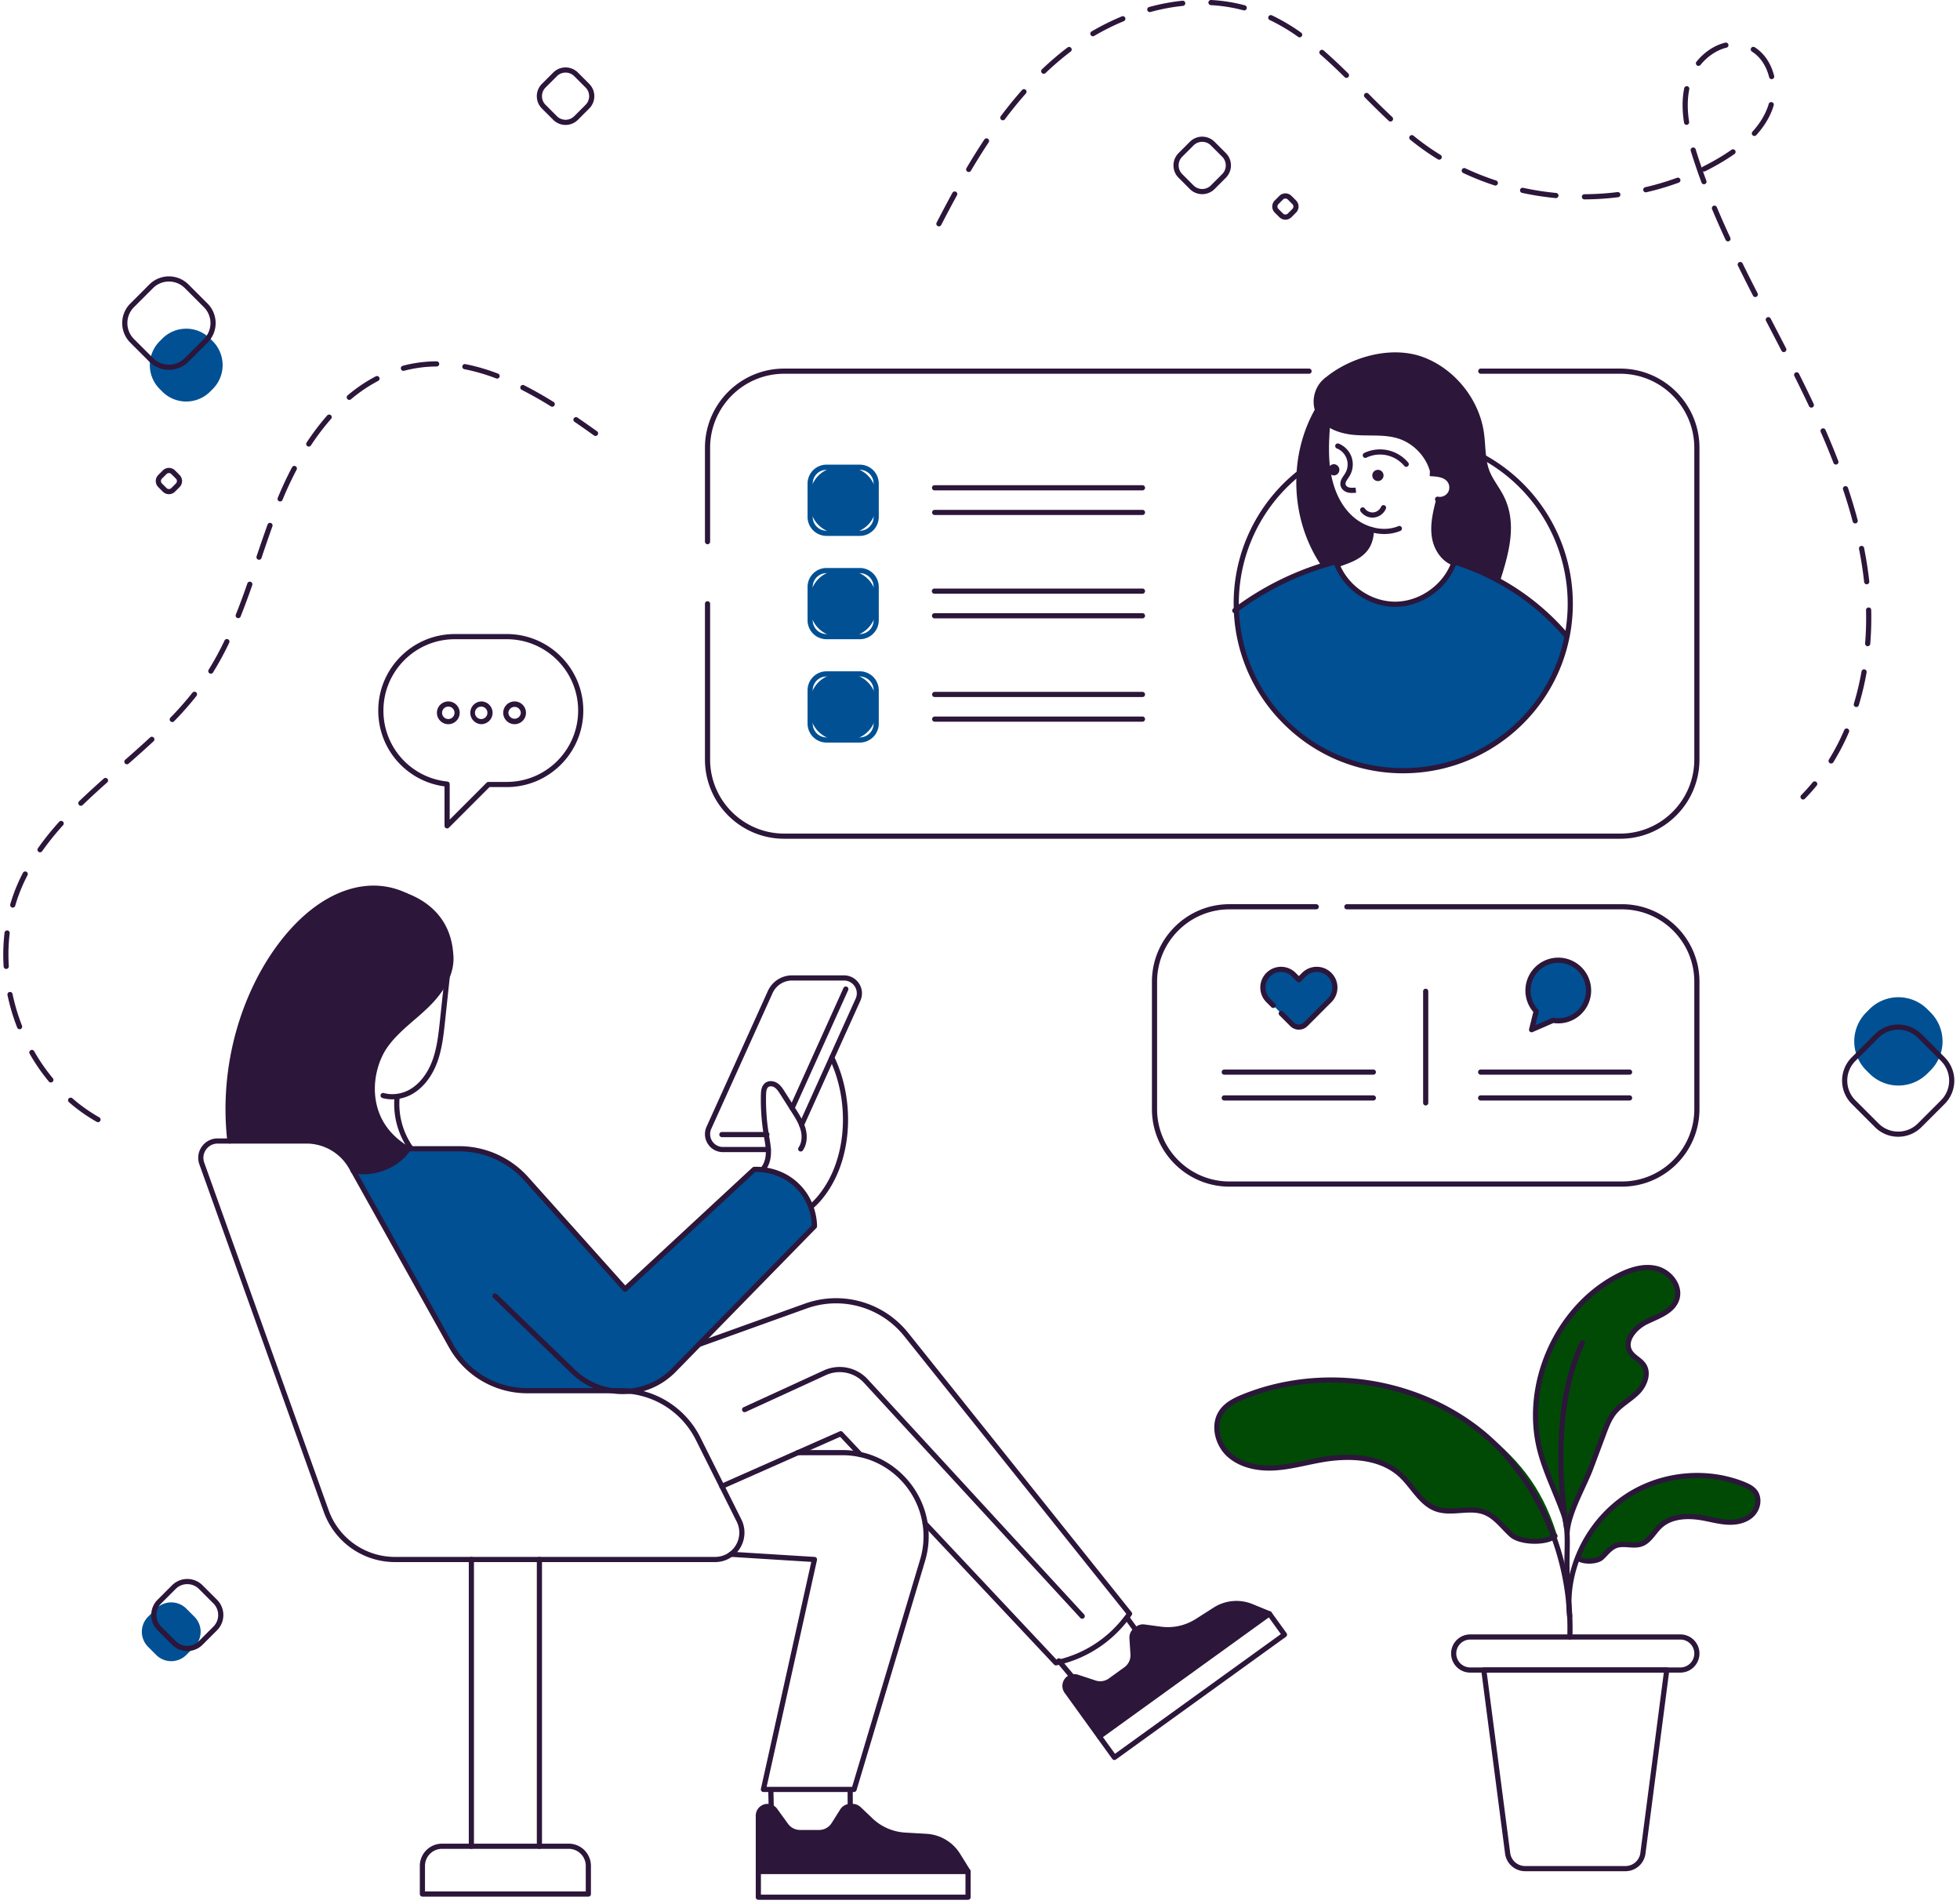 <svg xmlns="http://www.w3.org/2000/svg" width="276" height="268" viewBox="0 0 276 268"><g><g><g><g><g><g><g><path fill="#2c163a" d="M178.753 227.196l-23.948 17.282-4.597-6.372a1.302 1.302 0 0 1 .294-1.815c.135-.098.287-.167.444-.203a1.19 1.19 0 0 1 .32-.04c.134 0 .273.018.404.062l2.495.821c.745.248 1.563.12 2.2-.34l2.171-1.569a2.442 2.442 0 0 0 1.011-2.142l-.142-2.266a1.306 1.306 0 0 1 .538-1.134l.262-.19c.27-.196.604-.28.935-.232l2.27.31a7.674 7.674 0 0 0 5.167-1.136l2.517-1.604a5.603 5.603 0 0 1 5.15-.462z"></path></g><g><path fill="#2c163a" d="M120.051 254.32c.334 0 .654.127.894.356l1.66 1.582a7.667 7.667 0 0 0 4.854 2.102l2.98.171a5.599 5.599 0 0 1 4.446 2.64l1.433 2.306h-29.531v-7.859a1.3 1.3 0 0 1 2.349-.764l1.542 2.127a2.464 2.464 0 0 0 1.986 1.012h2.681c.84 0 1.625-.433 2.073-1.146l1.211-1.92a1.296 1.296 0 0 1 1.098-.608z"></path></g><g><path fill="#005093" d="M98.422 189.27c-1.174 1.2-2.349 2.404-3.524 3.604a10.011 10.011 0 0 1-6.244 2.983c-.43-.048-.866-.069-1.306-.069H74.244a12.268 12.268 0 0 1-10.707-6.28l-13.78-24.663c2.903.506 6.118-.669 7.743-3.12h7.139c3.615 0 7.06 1.538 9.471 4.23l13.907 15.53 18.184-16.85c.07-.004.186-.008.342-.008.975 0 3.481.196 5.601 2.19a7.945 7.945 0 0 1 1.979 2.945 8.361 8.361 0 0 1 .567 2.873c-5.423 5.547-10.845 11.09-16.268 16.635z"></path></g><g><path fill="#2c163a" d="M57.5 161.725c-1.625 2.451-4.84 3.626-7.743 3.12l-.276-.498a7.243 7.243 0 0 0-6.328-3.713h-10.78c-2.364-20.912 12.587-40.373 24.771-34.554 5.815 2.244 6.215 6.812 6.339 8.46.08 1.083-.149 2.13-.578 3.116-.644 1.495-1.75 2.848-2.935 3.986-1.975 1.887-4.288 3.473-5.819 5.735-2.19 3.233-3.357 10.405 3.196 14.348z"></path></g></g><g><g><g><path fill="#2c163a" d="M100.684 219.915H75.957a.363.363 0 0 1 0-.728h24.727c.747 0 1.449-.229 2.031-.662a3.43 3.43 0 0 0 1.03-4.292l-5.75-11.5a11.856 11.856 0 0 0-10.647-6.582H74.244a12.642 12.642 0 0 1-11.024-6.467l-14.057-25.16a6.887 6.887 0 0 0-6.01-3.527h-12.5c-.663 0-1.262.31-1.642.851a1.984 1.984 0 0 0-.249 1.834l17.523 48.945a9.921 9.921 0 0 0 9.317 6.56h10.776a.363.363 0 0 1 0 .728H55.602a10.65 10.65 0 0 1-10.002-7.042l-17.522-48.946a2.703 2.703 0 0 1 .338-2.498 2.702 2.702 0 0 1 2.237-1.159h12.5a7.612 7.612 0 0 1 6.645 3.9l.277.5 13.78 24.66a11.913 11.913 0 0 0 10.39 6.094h13.103a12.578 12.578 0 0 1 11.298 6.984l5.75 11.5a4.158 4.158 0 0 1-1.247 5.2 4.088 4.088 0 0 1-2.465.807z"></path></g></g><g><g><path fill="#2c163a" d="M75.957 260.284a.363.363 0 0 1-.363-.364v-40.005h-8.853v40.005a.363.363 0 1 1-.727 0v-40.369c0-.2.163-.364.364-.364h9.579c.201 0 .364.163.364.364v40.37a.364.364 0 0 1-.364.363z"></path></g></g><g><g><path fill="#2c163a" d="M59.846 262.684c0-1.323 1.077-2.4 2.4-2.4h17.839c1.323 0 2.4 1.077 2.4 2.4v3.601H59.846zm23.003 4.328a.364.364 0 0 0 .364-.364v-3.964a3.131 3.131 0 0 0-3.128-3.128H62.246a3.132 3.132 0 0 0-3.128 3.128v3.964c0 .201.163.364.364.364z"></path></g></g><g><g><path fill="#2c163a" d="M87.688 196.267c-.525 0-1.049-.04-1.567-.12a10.367 10.367 0 0 1-5.674-2.81l-10.987-10.62a.363.363 0 0 1 .506-.524l10.987 10.62a9.64 9.64 0 0 0 5.278 2.615 9.58 9.58 0 0 0 2.387.067 9.694 9.694 0 0 0 6.02-2.875l19.685-20.129a8.137 8.137 0 0 0-.54-2.597 7.537 7.537 0 0 0-1.888-2.812c-2.167-2.037-4.806-2.106-5.546-2.089l-18.085 16.758a.361.361 0 0 1-.518-.025l-13.907-15.529a12.367 12.367 0 0 0-9.2-4.109h-7.291a.363.363 0 1 1 0-.727h7.291c3.714 0 7.265 1.586 9.742 4.351l13.66 15.254 17.913-16.599a.37.37 0 0 1 .228-.096c.529-.028 3.661-.117 6.211 2.28a8.26 8.26 0 0 1 2.069 3.081c.369.952.58 2.017.592 3a.364.364 0 0 1-.104.258l-19.792 20.24a10.426 10.426 0 0 1-7.47 3.137z"></path></g></g><g><g><path fill="#2c163a" d="M51.098 165.324c-.468 0-.938-.039-1.403-.12l-.034-.008a.365.365 0 0 1-.282-.355c0-.23.219-.41.454-.352 2.853.491 5.879-.727 7.364-2.965l.013-.018a.363.363 0 0 1 .59.426c-1.4 2.104-4.022 3.392-6.702 3.392z"></path></g></g><g><g><path fill="#2c163a" d="M32.373 160.997a.365.365 0 0 1-.362-.323c-1.663-14.716 5.052-27.819 12.545-33.156 4.257-3.03 8.784-3.658 12.744-1.766a.364.364 0 0 1-.313.656c-3.712-1.773-7.977-1.168-12.008 1.703-7.32 5.213-13.877 18.045-12.245 32.482a.364.364 0 0 1-.361.404z"></path></g></g><g><g><path fill="#2c163a" d="M57.347 162.088a.355.355 0 0 1-.187-.052c-2.587-1.556-4.267-3.796-4.858-6.479-.749-3.395.366-6.638 1.548-8.384 1.091-1.61 2.576-2.894 4.012-4.135.62-.536 1.26-1.089 1.857-1.659 1.342-1.289 2.302-2.59 2.851-3.867.436-1 .621-1.99.55-2.946-.111-1.475-.447-5.963-6.107-8.147a.363.363 0 1 1 .262-.679c6.09 2.35 6.451 7.183 6.57 8.772.08 1.075-.124 2.181-.607 3.29-.588 1.364-1.603 2.745-3.016 4.102a49.964 49.964 0 0 1-1.885 1.684c-1.4 1.21-2.848 2.461-3.885 3.993-1.1 1.626-2.139 4.65-1.44 7.82.555 2.518 2.077 4.541 4.523 6.012a.363.363 0 0 1-.188.675z"></path></g></g><g><g><path fill="#2c163a" d="M55.223 154.767a5.08 5.08 0 0 1-1.386-.188.364.364 0 0 1 .198-.7c.559.158 1.188.2 1.82.12a4.972 4.972 0 0 0 1.764-.569c1.427-.785 2.595-2.273 3.29-4.19.633-1.752.838-3.662 1.038-5.509.212-2.014.429-4.029.646-6.047l.005-.045a.36.36 0 0 1 .4-.323c.2.022.344.201.323.401l-.005.045c-.217 2.017-.433 4.031-.646 6.046-.204 1.89-.415 3.845-1.078 5.68-.754 2.083-2.041 3.71-3.622 4.58a5.746 5.746 0 0 1-2.747.7z"></path></g></g><g><g><path fill="#2c163a" d="M57.766 161.892a.366.366 0 0 1-.299-.156 11.167 11.167 0 0 1-1.914-7.32.363.363 0 1 1 .723.07 10.442 10.442 0 0 0 1.788 6.835.363.363 0 0 1-.298.571z"></path></g></g><g><g><path fill="#2c163a" d="M108.195 162.201h-6.39a2.521 2.521 0 0 1-2.128-1.159 2.523 2.523 0 0 1-.183-2.416l8.635-19.116a3.741 3.741 0 0 1 3.4-2.196h7.318c.864 0 1.66.434 2.128 1.16a2.52 2.52 0 0 1 .178 2.416l-7.95 17.606a.364.364 0 0 1-.663-.3l7.95-17.606a1.796 1.796 0 0 0-.126-1.722 1.798 1.798 0 0 0-1.517-.827h-7.318a3.013 3.013 0 0 0-2.737 1.77l-8.635 19.114a1.801 1.801 0 0 0 .131 1.723c.334.517.901.826 1.516.826h6.391a.363.363 0 1 1 0 .727z"></path></g></g><g><g><path fill="#2c163a" d="M107.678 160.092h-6.023a.363.363 0 0 1 0-.728h6.023c.064 0 .125.001.186-.005.06-.002.084-.005.108-.007a.364.364 0 0 1 .074.723 1.449 1.449 0 0 1-.146.01 1.918 1.918 0 0 1-.222.007z"></path></g></g><g><g><path fill="#2c163a" d="M111.54 156.361a.364.364 0 0 1-.331-.514l7.568-16.762a.364.364 0 0 1 .663.3l-7.568 16.761a.364.364 0 0 1-.332.215z"></path></g></g><g><g><path fill="#2c163a" d="M114.366 170.1a.364.364 0 0 1-.24-.637c.703-.616 1.357-1.398 2.001-2.39 3.16-4.87 3.439-12.274.679-18.007a.363.363 0 1 1 .656-.315c2.864 5.95 2.566 13.647-.725 18.718-.681 1.05-1.378 1.88-2.13 2.541a.366.366 0 0 1-.241.09z"></path></g></g><g><g><path fill="#2c163a" d="M107.565 164.787a.363.363 0 0 1-.292-.58c.475-.643.571-1.462.569-2.037 0-.103-.004-.208-.01-.309-.029-.526-.12-1.065-.208-1.585l-.068-.41a30.74 30.74 0 0 1-.409-5.751c.014-.612.1-1.292.64-1.68.541-.384 1.25-.24 1.71.071.447.305.734.756.987 1.153l1.576 2.475c.421.662.85 1.338 1.149 2.075.085.216.157.425.215.625.328 1.158.194 2.295-.368 3.121a.363.363 0 0 1-.602-.409c.441-.648.54-1.564.271-2.512a6.554 6.554 0 0 0-.19-.554c-.275-.674-.686-1.322-1.084-1.948l-1.58-2.482c-.227-.355-.46-.722-.783-.943-.252-.169-.636-.252-.88-.08-.277.2-.324.671-.333 1.104a30.057 30.057 0 0 0 .384 5.531l-.35.105.356-.067.076.454c.092.541.187 1.1.217 1.664.007.113.011.233.011.35.004.981-.24 1.836-.712 2.471a.361.361 0 0 1-.292.148z"></path></g></g><g><g><path fill="#2c163a" d="M101.656 209.608a.364.364 0 0 1-.148-.697l10.711-4.739a.364.364 0 0 1 .294.666l-10.71 4.74a.358.358 0 0 1-.147.03z"></path></g></g><g><g><path fill="#2c163a" d="M121.143 205.141a.356.356 0 0 1-.242-.094l-.004-.004-2.597-2.763-5.783 2.558a.364.364 0 0 1-.294-.666l6.02-2.662a.366.366 0 0 1 .411.084l2.753 2.931a.367.367 0 0 1-.264.616z"></path></g></g><g><g><path fill="#2c163a" d="M148.695 234.462a.362.362 0 0 1-.265-.115l-18.421-19.606a.363.363 0 1 1 .53-.498l18.28 19.455a16.432 16.432 0 0 0 9.547-6.175c.086-.112.165-.219.24-.32l-31.286-39.106a12.281 12.281 0 0 0-13.736-3.885l-15.034 5.4a.367.367 0 0 1-.453-.17.36.36 0 0 1 .15-.49l.006-.004a.38.38 0 0 1 .046-.02l15.04-5.4a13.01 13.01 0 0 1 14.55 4.115l31.455 39.318a.362.362 0 0 1 .013.436c-.123.176-.257.366-.414.567a17.17 17.17 0 0 1-9.63 6.364c-.188.048-.37.088-.541.126a.411.411 0 0 1-.077.008z"></path></g></g><g><g><path fill="#2c163a" d="M120.265 252.283h-12.762a.363.363 0 0 1-.355-.443l7.095-31.953-11.334-.708a.366.366 0 0 1-.344-.374.36.36 0 0 1 .36-.352l11.788.735a.362.362 0 0 1 .268.144c.064.085.087.194.064.298l-7.088 31.925h12.037l9.568-31.98a11.33 11.33 0 0 0 .352-5.027c-.723-4.646-4.28-8.43-8.849-9.418a11.683 11.683 0 0 0-2.45-.26h-6.245a.366.366 0 0 1-.366-.365c0-.2.161-.364.362-.364h6.248c.873 0 1.75.094 2.604.278 4.862 1.05 8.645 5.075 9.415 10.017.278 1.791.152 3.59-.374 5.347l-9.645 32.24a.365.365 0 0 1-.349.26z"></path></g></g><g><g><path fill="#2c163a" d="M107.151 255.618a.937.937 0 0 1 1.691-.55l1.543 2.128a2.832 2.832 0 0 0 2.28 1.16h2.68c.96 0 1.871-.504 2.38-1.315l1.212-1.922a.938.938 0 0 1 .79-.436h.324c.242 0 .47.091.643.256l1.659 1.582a8.033 8.033 0 0 0 5.085 2.202l2.98.171a5.242 5.242 0 0 1 4.158 2.47l1.088 1.75h-28.513zm29.167 8.223a.363.363 0 0 0 .31-.556l-1.434-2.306a5.97 5.97 0 0 0-4.735-2.81l-2.98-.172a7.297 7.297 0 0 1-4.624-2.003l-1.658-1.58a1.651 1.651 0 0 0-1.146-.458h-.324c-.568 0-1.107.298-1.406.777l-1.211 1.92a2.1 2.1 0 0 1-1.765.976h-2.68a2.1 2.1 0 0 1-1.692-.86l-1.543-2.13a1.67 1.67 0 0 0-1.345-.683c-.916 0-1.662.745-1.662 1.662v7.86c0 .2.163.363.364.363h29.531z"></path></g></g><g><g><path fill="#2c163a" d="M136.318 267.46h-29.531a.364.364 0 0 1-.364-.364v-3.619a.364.364 0 0 1 .728 0v3.255h28.804v-3.255a.363.363 0 1 1 .727 0v3.62c0 .2-.163.362-.364.362z"></path></g></g><g><g><path fill="#2c163a" d="M119.727 254.683a.364.364 0 0 1-.364-.362l-.007-2.099a.364.364 0 0 1 .363-.365h.001c.2 0 .363.162.364.363l.007 2.098a.365.365 0 0 1-.363.365z"></path></g></g><g><g><path fill="#2c163a" d="M108.598 254.683a.363.363 0 0 1-.363-.355l-.048-2.099a.365.365 0 0 1 .356-.372h.008c.197 0 .359.158.364.356l.047 2.098a.365.365 0 0 1-.356.372z"></path></g></g><g><g><path fill="#2c163a" d="M151.266 236.411c.105 0 .203.015.29.044l2.494.822a2.81 2.81 0 0 0 2.528-.393l2.17-1.567a2.787 2.787 0 0 0 1.162-2.46l-.142-2.263a.94.94 0 0 1 .39-.82l.262-.19a.915.915 0 0 1 .671-.166l2.27.31a8.054 8.054 0 0 0 5.412-1.189l2.517-1.605a5.24 5.24 0 0 1 4.816-.43l1.904.78-23.123 16.686-4.384-6.076a.941.941 0 0 1 .214-1.309.895.895 0 0 1 .325-.147.843.843 0 0 1 .224-.027zm3.751 8.362l23.95-17.282a.364.364 0 0 0-.076-.632l-2.508-1.029a5.965 5.965 0 0 0-5.484.492l-2.517 1.603a7.311 7.311 0 0 1-4.923 1.081l-2.267-.308a1.631 1.631 0 0 0-1.2.298l-.26.188a1.664 1.664 0 0 0-.69 1.453l.142 2.266a2.066 2.066 0 0 1-.86 1.824l-2.173 1.568a2.08 2.08 0 0 1-1.873.291l-2.494-.822a1.727 1.727 0 0 0-.921-.03c-.205.047-.404.14-.574.263a1.67 1.67 0 0 0-.376 2.322l4.597 6.372a.36.36 0 0 0 .295.151.36.36 0 0 0 .212-.069z"></path></g></g><g><g><path fill="#2c163a" d="M156.925 247.777a.364.364 0 0 1-.295-.15l-2.12-2.936a.364.364 0 1 1 .59-.426l1.907 2.64 23.359-16.853-1.908-2.644a.362.362 0 0 1 .083-.507.362.362 0 0 1 .507.082l2.12 2.938a.365.365 0 0 1-.082.508l-23.948 17.28a.368.368 0 0 1-.213.068z"></path></g></g><g><g><path fill="#2c163a" d="M159.944 229.843a.367.367 0 0 1-.295-.149l-1.236-1.699a.364.364 0 0 1 .588-.428l1.237 1.698a.365.365 0 0 1-.294.578z"></path></g></g><g><g><path fill="#2c163a" d="M150.917 236.353a.362.362 0 0 1-.279-.13l-1.816-2.165a.363.363 0 0 1 .56-.465l.124.15 1.69 2.013a.363.363 0 0 1-.279.597z"></path></g></g></g></g><g><g><path fill="#2c163a" d="M152.391 227.892a.36.36 0 0 1-.267-.118l-30.461-33.095a4.644 4.644 0 0 0-5.369-1.08l-11.31 5.188a.364.364 0 0 1-.303-.66l11.31-5.189a5.374 5.374 0 0 1 6.207 1.248l30.461 33.096a.363.363 0 0 1-.268.61z"></path></g></g></g><g><g><path fill="#2c163a" d="M99.633 76.621a.364.364 0 0 1-.364-.364V63.043c0-6.149 5.003-11.153 11.153-11.153h73.913a.364.364 0 1 1 0 .728h-73.913c-5.749 0-10.426 4.677-10.426 10.425v13.214a.363.363 0 0 1-.363.364z"></path></g></g><g><g><path fill="#2c163a" d="M228.16 118.081H110.422c-6.15 0-11.153-5.003-11.153-11.153V84.986a.364.364 0 0 1 .727 0v21.942c0 5.75 4.677 10.426 10.426 10.426H228.16c5.748 0 10.425-4.677 10.425-10.426V63.043c0-5.748-4.677-10.425-10.425-10.425h-19.639a.363.363 0 1 1 0-.728h19.639c6.15 0 11.152 5.004 11.152 11.153v43.885c0 6.15-5.003 11.153-11.152 11.153z"></path></g></g><g><g><g><g><path fill="#2c163a" d="M208.918 64.366c.087.705.229 1.396.483 2.058.52 1.328 1.477 2.441 2.091 3.724 1.761 3.66.641 7.66-.603 11.522a33.798 33.798 0 0 0-5.885-2.499l-.425.037c-1.462-.586-2.39-2.17-2.604-3.75-.233-1.684.185-3.378.603-5.03l.015-.12a1.738 1.738 0 0 0 1.604-.778 1.727 1.727 0 0 0-.077-1.913c-.53-.709-1.483-.873-2.393-.924l.022-.305c-.607-2.33-2.476-4.292-4.779-5.008-1.931-.6-4.011-.353-6.03-.495-1.389-.098-2.865-.458-3.964-1.254a4.092 4.092 0 0 1-1.218-1.372 3.218 3.218 0 0 1-.226-.527c-.494-1.484.019-3.284 1.281-4.226 3.527-2.975 9.255-4.499 13.565-2.85 4.31 1.646 7.579 5.75 8.223 10.317.16 1.12.175 2.273.317 3.393z"></path></g><g><path fill="#005093" d="M204.724 79.26c-.051-.016-.098-.034-.145-.052l.425-.037a34.013 34.013 0 0 1 15.493 10.235l.2.036c-2.08 10.856-11.63 19.061-23.097 19.061-12.715 0-23.076-10.093-23.502-22.705a41.066 41.066 0 0 1 12.315-6.226 34.535 34.535 0 0 1 1.716-.49l.026.086c.04.113.083.225.127.338 1.291 3.226 4.637 5.535 8.117 5.561 3.601.022 7.092-2.408 8.318-5.794z"></path></g><g><path fill="#2c163a" d="M194.035 66.144a.789.789 0 1 1 0 1.58.791.791 0 0 1-.792-.79c0-.437.356-.79.792-.79z"></path></g><g><path fill="#2c163a" d="M187.853 65.351a.792.792 0 0 1 0 1.582.79.79 0 1 1 0-1.582z"></path></g><g><path fill="#2c163a" d="M185.758 58.26c.298.556.72 1.007 1.218 1.371l-.051.247c-.167 2.364-.269 4.764.182 7.092.451 2.331 1.502 4.611 3.31 6.146a7.313 7.313 0 0 0 2.687 1.437c0 3.582-2.811 4.186-4.797 4.942l-.025.011a11.677 11.677 0 0 1-.127-.338l-.026-.087c-.574.15-1.149.312-1.716.491l-.044-.142c-2.53-3.72-3.688-8.296-3.43-12.78.175-3.124 1.037-6.2 2.59-8.918h.003c.06.182.135.357.226.527z"></path></g></g><g><g><g><path fill="#2c163a" d="M197.6 108.867a23.756 23.756 0 0 1-16.612-6.726 23.741 23.741 0 0 1-7.253-16.33 23.784 23.784 0 0 1 8.911-19.447.363.363 0 0 1 .456.565 23.065 23.065 0 0 0-8.64 18.854c.422 12.537 10.586 22.356 23.138 22.356 11.093 0 20.657-7.892 22.74-18.765a23.18 23.18 0 0 0-11.598-24.69l-.034-.019-.059-.032a.364.364 0 0 1 .326-.65c.031.015.062.033.092.05 7.668 4.22 12.416 12.243 12.416 20.954 0 1.52-.144 3.042-.428 4.524-2.149 11.215-12.014 19.356-23.455 19.356z"></path></g></g><g><g><path fill="#2c163a" d="M173.88 86.322a.364.364 0 0 1-.219-.655c.076-.057.152-.114.23-.167a41.213 41.213 0 0 1 12.414-6.276 35.88 35.88 0 0 1 1.733-.495.363.363 0 1 1 .182.703 36.24 36.24 0 0 0-1.698.486 40.531 40.531 0 0 0-12.208 6.172c-.077.054-.146.107-.215.158a.362.362 0 0 1-.219.074z"></path></g></g><g><g><path fill="#2c163a" d="M220.497 89.77a.363.363 0 0 1-.276-.128 33.456 33.456 0 0 0-9.505-7.652 33.544 33.544 0 0 0-5.82-2.472.363.363 0 1 1 .219-.693c2.04.644 4.04 1.494 5.947 2.525a34.177 34.177 0 0 1 9.711 7.82.363.363 0 0 1-.276.6z"></path></g></g><g><g><path fill="#2c163a" d="M196.447 85.431h-.05c-3.623-.027-7.099-2.408-8.453-5.79-.046-.12-.091-.236-.132-.352a.363.363 0 1 1 .686-.242c.038.11.08.218.123.327 1.245 3.112 4.446 5.305 7.781 5.33h.046c3.431 0 6.76-2.33 7.927-5.554a.364.364 0 1 1 .684.247c-1.268 3.503-4.884 6.034-8.612 6.034z"></path></g></g><g><g><path fill="#2c163a" d="M188.307 79.86a.364.364 0 0 1-.129-.704c.203-.078.415-.154.631-.23 1.933-.694 3.932-1.409 3.932-4.373a.363.363 0 1 1 .727 0c0 3.476-2.55 4.39-4.414 5.056-.21.076-.418.15-.617.226a.37.37 0 0 1-.13.024z"></path></g></g><g><g><path fill="#2c163a" d="M194.926 75.181a6.97 6.97 0 0 1-1.922-.279 7.687 7.687 0 0 1-2.823-1.509c-2.178-1.849-3.068-4.476-3.43-6.354-.471-2.43-.344-4.984-.188-7.187a.369.369 0 0 1 .388-.337.363.363 0 0 1 .337.39c-.16 2.254-.278 4.652.176 6.995.341 1.764 1.171 4.226 3.188 5.94a6.943 6.943 0 0 0 2.553 1.363c1.306.375 2.592.328 3.718-.136a.364.364 0 0 1 .277.673 5.947 5.947 0 0 1-2.274.441z"></path></g></g><g><g><path fill="#2c163a" d="M204.504 69.725c.445-.7.408-1.656-.092-2.326-.638-.85-1.759-1.018-2.664-1.069a12.884 12.884 0 0 0-.389-.014l-.02.363v.364c.121.003.244.006.368.013.795.045 1.668.172 2.122.78.318.424.344 1.055.06 1.5-.259.412-.77.658-1.248.612a1.599 1.599 0 0 1-.127-.02.366.366 0 0 0-.433.278.363.363 0 0 0 .278.432c.061.013.121.022.2.033.061.005.122.008.183.008.702 0 1.393-.369 1.762-.954z"></path></g></g><g><g><path fill="#2c163a" d="M201.749 66.752a.365.365 0 0 1-.352-.273c-.575-2.208-2.355-4.073-4.535-4.752-1.272-.395-2.6-.408-4.007-.42-.636-.007-1.294-.013-1.94-.059-1.177-.083-2.852-.38-4.152-1.323a4.462 4.462 0 0 1-1.326-1.494 3.472 3.472 0 0 1-.251-.589c-.553-1.657.039-3.605 1.409-4.627a.363.363 0 1 1 .435.582c-1.107.827-1.603 2.47-1.153 3.82.051.158.116.311.202.472a3.75 3.75 0 0 0 1.112 1.248c1.16.841 2.693 1.11 3.775 1.185.624.044 1.27.051 1.895.056 1.398.014 2.843.027 4.217.454 2.414.752 4.386 2.818 5.023 5.264a.364.364 0 0 1-.352.456z"></path></g></g><g><g><path fill="#2c163a" d="M204.877 79.674a.346.346 0 0 1-.1-.015c-.058-.016-.116-.037-.173-.057a1.799 1.799 0 0 1-.156-.055c-1.469-.588-2.58-2.173-2.834-4.04-.246-1.78.21-3.58.612-5.168a.364.364 0 0 1 .705.179c-.386 1.523-.823 3.25-.596 4.89.22 1.613 1.153 2.971 2.38 3.462.032.013.07.028.109.04.067.022.11.038.153.05a.363.363 0 0 1-.1.714z"></path></g></g><g><g><path fill="#2c163a" d="M210.889 82.035a.362.362 0 0 1-.364-.36c0-.039.006-.08.017-.117 1.276-3.96 2.283-7.8.623-11.252-.262-.546-.598-1.078-.924-1.592-.43-.679-.874-1.38-1.178-2.157-.242-.629-.403-1.31-.506-2.147a29.407 29.407 0 0 1-.146-1.605 25.782 25.782 0 0 0-.17-1.78c-.622-4.41-3.834-8.44-7.993-10.03-3.943-1.509-9.496-.335-13.2 2.79a.363.363 0 1 1-.47-.557c3.341-2.817 9.198-4.72 13.93-2.913 4.4 1.682 7.796 5.944 8.453 10.607.087.608.132 1.23.176 1.83a29.4 29.4 0 0 0 .141 1.568c.097.777.243 1.404.463 1.974.277.708.684 1.351 1.115 2.031.337.532.685 1.082.965 1.666 1.774 3.69.738 7.678-.583 11.781a.364.364 0 0 1-.349.263z"></path></g></g><g><g><path fill="#2c163a" d="M186.37 79.793a.363.363 0 0 1-.302-.159c-2.521-3.706-3.76-8.325-3.492-13.005.181-3.237 1.093-6.376 2.637-9.077a.364.364 0 1 1 .631.361c-1.488 2.603-2.367 5.632-2.542 8.757-.26 4.522.936 8.981 3.368 12.555a.363.363 0 0 1-.3.568z"></path></g></g><g><g><path fill="#2c163a" d="M190.387 69.4c-.201 0-.401-.017-.603-.07-.508-.137-.894-.496-1.007-.939-.145-.583.192-1.078.462-1.476.06-.089.12-.176.173-.263a2.447 2.447 0 0 0 .237-2.023 2.457 2.457 0 0 0-1.388-1.494.364.364 0 1 1 .275-.673 3.188 3.188 0 0 1 1.804 1.94 3.182 3.182 0 0 1-.308 2.631 7.645 7.645 0 0 1-.19.29c-.219.322-.426.625-.36.89.054.21.285.358.49.413.27.072.577.047.902.02l.056.36.029.363a6.901 6.901 0 0 1-.572.031z"></path></g></g><g><g><path fill="#2c163a" d="M198.022 65.722a.363.363 0 0 1-.28-.13 4.466 4.466 0 0 0-2.464-1.496 4.427 4.427 0 0 0-2.859.332.364.364 0 0 1-.316-.656 5.171 5.171 0 0 1 3.33-.387 5.198 5.198 0 0 1 2.868 1.74.365.365 0 0 1-.279.597z"></path></g></g><g><g><path fill="#2c163a" d="M193.276 72.871a2.074 2.074 0 0 1-1.685-.874.363.363 0 1 1 .597-.416c.267.383.761.606 1.222.555a1.352 1.352 0 0 0 1.078-.806.364.364 0 0 1 .673.277 2.071 2.071 0 0 1-1.885 1.264z"></path></g></g></g></g></g><g><g><path fill="#2c163a" d="M228.402 167.058h-55.281c-6.016 0-10.91-4.895-10.91-10.91v-17.943c0-6.016 4.894-10.91 10.91-10.91h12.224a.363.363 0 0 1 0 .727h-12.224c-5.615 0-10.183 4.568-10.183 10.183v17.942c0 5.615 4.568 10.183 10.183 10.183h55.281c5.615 0 10.183-4.568 10.183-10.183v-17.942c0-5.615-4.568-10.183-10.183-10.183h-38.738a.363.363 0 1 1 0-.727h38.738c6.016 0 10.91 4.894 10.91 10.91v17.942c0 6.016-4.894 10.911-10.91 10.911z"></path></g></g><g><g><path fill="#2c163a" d="M200.762 155.631a.363.363 0 0 1-.364-.363V139.54a.364.364 0 0 1 .727 0v15.73a.362.362 0 0 1-.363.362z"></path></g></g><g><g><path fill="#005093" d="M179.29 141.543l-.709-.709a2.554 2.554 0 1 1 3.613-3.613l.71.71.706-.71a2.554 2.554 0 1 1 3.613 3.613l-.706.71-2.656 2.655a1.354 1.354 0 0 1-1.915 0l-1.526-1.526z"></path></g><g><path fill="#2c163a" d="M182.903 144.96c-.44 0-.879-.169-1.214-.504l-1.526-1.526a.363.363 0 1 1 .514-.514l1.526 1.526a.992.992 0 0 0 1.4 0l3.363-3.365c.414-.414.643-.964.643-1.549a2.18 2.18 0 0 0-.643-1.55 2.177 2.177 0 0 0-1.55-.642c-.585 0-1.135.228-1.549.642l-.706.71a.365.365 0 0 1-.515 0l-.709-.71a2.171 2.171 0 0 0-1.549-.642 2.194 2.194 0 0 0-1.55 3.741l.71.71a.363.363 0 1 1-.515.513l-.709-.709a2.921 2.921 0 0 1 2.064-4.983c.781 0 1.514.304 2.064.856l.451.451.449-.45a2.9 2.9 0 0 1 2.064-.856c.78 0 1.513.303 2.064.855.552.551.856 1.284.856 2.064s-.304 1.512-.856 2.063l-3.362 3.365a1.713 1.713 0 0 1-1.215.503z"></path></g></g><g><g><path fill="#2c163a" d="M193.389 151.298h-20.973a.364.364 0 1 1 0-.727h20.973a.363.363 0 1 1 0 .727z"></path></g></g><g><g><path fill="#2c163a" d="M160.878 69.037h-29.277a.364.364 0 0 1 0-.728h29.277a.363.363 0 0 1 0 .728z"></path></g></g><g><g><path fill="#2c163a" d="M160.878 72.507h-29.277a.364.364 0 0 1 0-.727h29.277a.363.363 0 1 1 0 .727z"></path></g></g><g><g><path fill="#2c163a" d="M193.389 154.935h-20.973a.364.364 0 1 1 0-.727h20.973a.363.363 0 1 1 0 .727z"></path></g></g><g><g><path fill="#2c163a" d="M229.454 151.298h-20.972a.364.364 0 0 1 0-.727h20.972a.364.364 0 1 1 0 .727z"></path></g></g><g><g><path fill="#2c163a" d="M229.454 154.935h-20.972a.364.364 0 0 1 0-.727h20.972a.364.364 0 1 1 0 .727z"></path></g></g><g><g><path fill="#005093" d="M223.697 139.448a4.265 4.265 0 0 1-5.004 4.201l-3.019 1.316.644-2.6a4.232 4.232 0 0 1-1.153-2.917 4.265 4.265 0 0 1 4.266-4.266 4.265 4.265 0 0 1 4.266 4.266z"></path></g><g><path fill="#2c163a" d="M223.333 139.448a3.906 3.906 0 0 1-4.575 3.843.37.37 0 0 0-.21.024l-2.344 1.022.467-1.885a.363.363 0 0 0-.089-.337 3.873 3.873 0 0 1-1.053-2.667 3.906 3.906 0 0 1 3.902-3.902 3.906 3.906 0 0 1 3.902 3.902zm-7.659 5.881c.05 0 .1-.01.145-.03l2.92-1.274a4.635 4.635 0 0 0 5.322-4.577 4.635 4.635 0 0 0-4.63-4.63 4.635 4.635 0 0 0-4.63 4.63c0 1.118.396 2.181 1.117 3.017l-.597 2.413a.365.365 0 0 0 .353.451z"></path></g></g><g><g><path fill="#005093" d="M118.081 75.08a4 4 0 0 1-4-4v-1.3a4 4 0 0 1 4-4h1.301a4 4 0 0 1 4 4v1.3a4 4 0 0 1-4 4z"></path></g><g><path fill="#005093" d="M121.078 66.143c1.07 0 1.94.87 1.94 1.94v4.694c0 1.07-.87 1.94-1.94 1.94h-4.693c-1.07 0-1.94-.87-1.94-1.94v-4.694c0-1.07.87-1.94 1.94-1.94zm2.668 6.634v-4.694a2.67 2.67 0 0 0-2.668-2.667h-4.693a2.67 2.67 0 0 0-2.667 2.667v4.694a2.67 2.67 0 0 0 2.667 2.667h4.693a2.67 2.67 0 0 0 2.668-2.667z"></path></g></g><g><g><path fill="#2c163a" d="M160.878 83.584h-29.277a.364.364 0 1 1 0-.727h29.277a.363.363 0 0 1 0 .727z"></path></g></g><g><g><path fill="#2c163a" d="M160.878 87.055h-29.277a.364.364 0 1 1 0-.728h29.277a.363.363 0 0 1 0 .728z"></path></g></g><g><g><path fill="#005093" d="M118.081 89.628a4 4 0 0 1-4-4v-1.3a4 4 0 0 1 4-4h1.301a4 4 0 0 1 4 4v1.3a4 4 0 0 1-4 4z"></path></g><g><path fill="#005093" d="M121.078 80.69c1.07 0 1.94.871 1.94 1.94v4.694c0 1.07-.87 1.94-1.94 1.94h-4.693c-1.07 0-1.94-.87-1.94-1.94V82.63c0-1.069.87-1.94 1.94-1.94zm2.668 6.634V82.63a2.67 2.67 0 0 0-2.668-2.667h-4.693a2.67 2.67 0 0 0-2.667 2.667v4.694a2.67 2.67 0 0 0 2.667 2.667h4.693a2.67 2.67 0 0 0 2.668-2.667z"></path></g></g><g><g><path fill="#2c163a" d="M160.878 98.132h-29.277a.364.364 0 0 1 0-.727h29.277a.363.363 0 1 1 0 .727z"></path></g></g><g><g><path fill="#2c163a" d="M160.878 101.602h-29.277a.364.364 0 0 1 0-.727h29.277a.363.363 0 1 1 0 .727z"></path></g></g><g><g><path fill="#005093" d="M118.081 104.175a4 4 0 0 1-4-4v-1.3a4 4 0 0 1 4-4h1.301a4 4 0 0 1 4 4v1.3a4 4 0 0 1-4 4z"></path></g><g><path fill="#005093" d="M121.078 95.238c1.07 0 1.94.87 1.94 1.94v4.693c0 1.07-.87 1.94-1.94 1.94h-4.693c-1.07 0-1.94-.87-1.94-1.94v-4.693c0-1.07.87-1.94 1.94-1.94zm2.668 6.633v-4.693a2.67 2.67 0 0 0-2.668-2.667h-4.693a2.67 2.67 0 0 0-2.667 2.667v4.693a2.67 2.67 0 0 0 2.667 2.668h4.693a2.671 2.671 0 0 0 2.668-2.668z"></path></g></g><g><g><path fill="#2c163a" d="M236.624 230.824c1.081 0 1.961.88 1.961 1.962 0 1.081-.88 1.961-1.961 1.961h-29.597a1.964 1.964 0 0 1-1.961-1.96c0-1.083.88-1.963 1.961-1.963zm2.688 1.962a2.691 2.691 0 0 0-2.688-2.689h-29.597a2.692 2.692 0 0 0-2.689 2.69 2.692 2.692 0 0 0 2.689 2.688h29.597a2.692 2.692 0 0 0 2.688-2.689z"></path></g></g><g><g><path fill="#2c163a" d="M234.292 235.475l-3.303 25.391a2.12 2.12 0 0 1-2.096 1.841h-14.135a2.12 2.12 0 0 1-2.097-1.84l-3.302-25.392zm-5.399 27.96a2.847 2.847 0 0 0 2.817-2.475l3.356-25.802a.361.361 0 0 0-.36-.41h-25.76a.364.364 0 0 0-.362.41l3.356 25.802a2.849 2.849 0 0 0 2.818 2.475z"></path></g></g><g><g><path fill="#004a06" d="M219.106 215.691c-2.083-6.47-5.453-10.543-10.857-14.676-9.169-7.014-22.093-8.773-32.803-4.465-1.139.458-2.3 1.016-3.037 1.998-1.349 1.795-.763 4.55.87 6.091 1.633 1.541 4.017 2.043 6.26 1.95 2.244-.095 4.427-.712 6.636-1.115 3.96-.724 8.493-.6 11.431 2.151 1.693 1.585 2.79 3.973 4.977 4.741 2.146.753 4.627-.358 6.753.45 1.557.592 2.562 2.07 3.8 3.185 1.236 1.114 4.841 1.23 6.131.176z"></path></g></g><g><g><path fill="#2c163a" d="M207.057 212.217c-.489 0-.98.035-1.464.07-1.132.081-2.202.157-3.189-.188-1.342-.47-2.254-1.61-3.22-2.817-.506-.633-1.03-1.288-1.628-1.847-3.242-3.036-8.177-2.896-11.745-2.244-.645.118-1.296.256-1.925.39-1.523.32-3.098.653-4.661.72-1.442.058-4.141-.1-5.995-1.85-1.425-1.346-2.099-3.92-.83-5.609.682-.906 1.788-1.439 2.883-1.879 10.62-4.272 23.356-2.538 32.447 4.416 4.717 3.61 8.401 8.873 10.621 14.833-1.392.675-4.258.507-5.272-.406-.352-.318-.696-.677-1.028-1.023-.839-.877-1.707-1.784-2.884-2.23-.684-.26-1.396-.336-2.11-.336zm14.004 18.607a.363.363 0 0 0 .363-.35c.165-4.765-.622-9.544-2.195-13.968a.364.364 0 0 0-.224-.615c-2.272-6.06-6.028-11.413-10.834-15.09-9.29-7.107-22.306-8.879-33.159-4.513-1.193.48-2.405 1.068-3.193 2.117-1.552 2.064-.735 5.02.911 6.574 1.519 1.434 3.84 2.161 6.525 2.048 1.625-.068 3.23-.408 4.782-.736.624-.132 1.27-.268 1.904-.384 3.405-.622 8.098-.769 11.118 2.06.56.522 1.067 1.157 1.558 1.77.987 1.233 2.008 2.508 3.546 3.048 1.13.396 2.325.31 3.482.228 1.163-.084 2.26-.162 3.263.22 1.024.388 1.798 1.196 2.618 2.053.341.356.694.725 1.067 1.06 1.203 1.084 4.314 1.3 6.005.548 1.507 4.297 2.26 8.932 2.1 13.554a.363.363 0 0 0 .35.376h.013z"></path></g></g><g><g><g><path fill="#004a06" d="M222.185 219.091c1.106-3.436 2.896-5.599 5.765-7.793 4.869-3.724 11.731-4.658 17.418-2.37.604.242 1.221.54 1.613 1.06.716.953.404 2.416-.462 3.234-.867.82-2.133 1.085-3.325 1.035-1.19-.05-2.35-.377-3.523-.592-2.103-.384-4.509-.318-6.07 1.143-.898.841-1.48 2.11-2.642 2.517-1.14.4-2.457-.19-3.586.24-.826.313-1.36 1.098-2.017 1.69-.657.592-2.571.653-3.256.094z"></path></g></g><g><g><path fill="#2c163a" d="M222.587 219.175zm0 0c1.193-2.926 3.167-5.578 5.743-7.548 4.78-3.657 11.477-4.568 17.061-2.322.558.224 1.121.494 1.458.942.618.823.282 2.087-.42 2.751-.94.886-2.325.965-3.06.936-.816-.034-1.608-.202-2.447-.379-.342-.072-.684-.145-1.027-.207-1.934-.354-4.61-.426-6.383 1.234-.327.306-.608.658-.882 1-.497.62-.966 1.206-1.633 1.44-.49.172-1.04.133-1.624.091-.65-.047-1.323-.095-1.97.151-.662.251-1.136.747-1.595 1.226-.182.191-.354.37-.537.535-.497.447-2.058.517-2.684.15zm-1.552 8.717a.364.364 0 0 0 .362-.407c-.302-2.555.04-5.175.928-7.629.95.46 2.727.346 3.433-.29.202-.183.392-.38.575-.573.422-.44.82-.856 1.328-1.049.498-.189 1.062-.148 1.66-.106.632.046 1.285.092 1.917-.13.863-.302 1.421-.999 1.96-1.672.269-.336.523-.653.811-.923 1.553-1.453 3.987-1.373 5.756-1.05.336.062.671.133 1.006.203.831.176 1.69.358 2.567.394 1.48.061 2.75-.34 3.59-1.133 1.062-1.004 1.288-2.672.502-3.717-.444-.59-1.112-.916-1.768-1.18-5.818-2.34-12.794-1.39-17.774 2.42-5.107 3.906-7.938 10.391-7.213 16.521a.364.364 0 0 0 .36.321z"></path></g></g></g><g><g><path fill="#004a06" d="M220.886 223.43c-.637-3.694.346-7.319-.722-10.315-1.068-2.995-2.529-5.856-3.322-8.936-2.402-9.333 2.347-20.015 10.886-24.483 1.723-.9 3.712-1.578 5.594-1.089 1.882.49 3.438 2.55 2.77 4.374-.62 1.695-2.622 2.32-4.245 3.107-1.623.788-3.236 2.652-2.314 4.203.464.781 1.43 1.144 1.932 1.901.79 1.19.118 2.842-.896 3.85-1.014 1.006-2.339 1.684-3.242 2.793-.695.853-1.092 1.904-1.477 2.935-.61 1.633-1.223 3.266-1.834 4.9-.988 2.641-3.289 6.49-3.345 9.308z"></path></g><g><path fill="#2c163a" d="M232.003 178.806c.428 0 .837.051 1.228.153.962.25 1.853.962 2.322 1.858.254.484.493 1.23.197 2.04-.466 1.271-1.87 1.905-3.228 2.518-.283.128-.564.255-.834.386-.987.48-2.28 1.507-2.676 2.83-.201.667-.128 1.32.208 1.886.275.463.683.781 1.078 1.09.336.262.654.51.864.826.67 1.007.079 2.468-.85 3.39-.418.415-.908.785-1.383 1.144-.659.497-1.34 1.012-1.884 1.678-.739.908-1.163 2.04-1.536 3.037l-1.833 4.9c-.292.78-.702 1.67-1.136 2.614-.666 1.448-1.39 3.021-1.828 4.507a8.35 8.35 0 0 0-.205-.67c-.4-1.12-.86-2.238-1.306-3.318-.744-1.807-1.514-3.676-2.006-5.587-2.35-9.127 2.351-19.7 10.702-24.07 1.549-.81 2.904-1.212 4.106-1.212zm-11.117 44.987a.365.365 0 0 0 .358-.426c-.276-1.602-.241-3.203-.206-4.75.02-.91.04-1.798-.003-2.658.047-1.896 1.172-4.34 2.166-6.499.44-.956.855-1.859 1.156-2.663l1.833-4.9c.371-.99.755-2.017 1.42-2.833.486-.598 1.104-1.064 1.757-1.557.494-.373 1.005-.758 1.458-1.208 1.139-1.13 1.828-2.974.943-4.309-.275-.414-.655-.71-1.022-.997-.358-.279-.695-.543-.9-.888-.234-.392-.28-.832-.138-1.306.267-.888 1.19-1.846 2.298-2.384.264-.128.539-.252.816-.377 1.425-.643 3.04-1.373 3.611-2.93.303-.828.219-1.76-.236-2.628-.562-1.073-1.628-1.925-2.783-2.225-1.67-.434-3.586-.068-5.854 1.12-8.638 4.518-13.5 15.454-11.07 24.895.505 1.96 1.285 3.852 2.04 5.682.441 1.072.898 2.181 1.291 3.286.306.856.437 1.776.486 2.741l.002.036c.04.832.021 1.697.001 2.585-.034 1.583-.07 3.22.217 4.891a.365.365 0 0 0 .359.302z"></path></g></g><g><g><path fill="#2c163a" d="M220.6 215.458a.363.363 0 0 1-.358-.304c-.617-3.745-2.279-16.704 2.246-26.244a.364.364 0 1 1 .657.312c-4.435 9.35-2.794 22.122-2.186 25.814a.363.363 0 0 1-.359.422z"></path></g></g><g><g><path fill="#2c163a" d="M71.367 89.991c5.54 0 10.045 4.506 10.045 10.045 0 5.538-4.506 10.044-10.045 10.044H68.78a.367.367 0 0 0-.258.107l-5.198 5.198v-4.996a.363.363 0 0 0-.326-.362 10.012 10.012 0 0 1-9.005-9.99c0-5.54 4.506-10.046 10.044-10.046zm-8.407 26.636a.364.364 0 0 0 .257-.107l5.712-5.712h2.438c5.94 0 10.772-4.833 10.772-10.772 0-5.94-4.832-10.772-10.772-10.772h-7.33c-5.94 0-10.773 4.832-10.773 10.772 0 5.432 3.989 9.965 9.332 10.676v5.551a.363.363 0 0 0 .364.364z"></path></g></g><g><g><path fill="#2c163a" d="M64.004 100.352a.876.876 0 1 1-.875-.875c.482 0 .875.392.875.875zm.727 0c0-.884-.719-1.603-1.602-1.603-.884 0-1.603.72-1.603 1.603s.72 1.602 1.603 1.602 1.602-.719 1.602-1.602z"></path></g></g><g><g><path fill="#2c163a" d="M68.636 100.352a.876.876 0 1 1-.875-.875c.482 0 .875.392.875.875zm.727 0c0-.884-.719-1.603-1.602-1.603a1.604 1.604 0 0 0 0 3.205c.883 0 1.602-.719 1.602-1.602z"></path></g></g><g><g><path fill="#2c163a" d="M73.339 100.352a.876.876 0 0 1-1.75 0 .876.876 0 0 1 1.75 0zm.728 0c0-.884-.719-1.603-1.603-1.603-.883 0-1.602.72-1.602 1.603s.72 1.602 1.602 1.602c.884 0 1.603-.719 1.603-1.602z"></path></g></g><g><g><path fill="#2c163a" d="M56.814 52.21a.363.363 0 0 1-.094-.715c.35-.094.708-.178 1.064-.25a18.878 18.878 0 0 1 3.704-.375.363.363 0 1 1 .001.727 18.108 18.108 0 0 0-4.58.6.34.34 0 0 1-.095.013zm13.182 1.09a.351.351 0 0 1-.13-.025 26.847 26.847 0 0 0-4.473-1.298.363.363 0 1 1 .138-.714c1.478.285 3.024.733 4.595 1.333a.363.363 0 0 1-.13.703zm-20.808 3a.365.365 0 0 1-.235-.643 21.838 21.838 0 0 1 3.976-2.683.364.364 0 0 1 .336.645 21.106 21.106 0 0 0-3.843 2.595.365.365 0 0 1-.234.085zm28.57.962a.358.358 0 0 1-.19-.055 55.454 55.454 0 0 0-4.087-2.316.364.364 0 1 1 .33-.648 55.967 55.967 0 0 1 4.14 2.346.363.363 0 0 1-.193.673zm6.097 4.111a.36.36 0 0 1-.211-.068 165.657 165.657 0 0 0-2.74-1.917.363.363 0 0 1 .409-.6c.818.557 1.692 1.17 2.753 1.925a.362.362 0 0 1-.211.66zM43.48 62.87a.364.364 0 0 1-.303-.564 34.419 34.419 0 0 1 2.887-3.805.364.364 0 1 1 .546.48 33.835 33.835 0 0 0-2.826 3.725.362.362 0 0 1-.304.164zm-4.034 7.728a.364.364 0 0 1-.336-.502 49.364 49.364 0 0 1 2.017-4.314.362.362 0 0 1 .491-.15.362.362 0 0 1 .151.49 49.393 49.393 0 0 0-1.987 4.251.364.364 0 0 1-.336.225zm-2.969 8.207a.364.364 0 0 1-.345-.48 239.518 239.518 0 0 1 1.545-4.477.363.363 0 1 1 .684.246 251.118 251.118 0 0 0-1.54 4.463.363.363 0 0 1-.344.248zm-2.93 8.22a.362.362 0 0 1-.338-.498 103.212 103.212 0 0 0 1.634-4.419.365.365 0 0 1 .687.24 104.38 104.38 0 0 1-1.647 4.448.361.361 0 0 1-.337.23zm-3.858 7.816a.364.364 0 0 1-.308-.556 41.769 41.769 0 0 0 2.24-4.114.363.363 0 1 1 .656.314 42.161 42.161 0 0 1-2.279 4.185.365.365 0 0 1-.309.171zm-5.429 6.81a.363.363 0 0 1-.261-.617 46.496 46.496 0 0 0 3.102-3.516.363.363 0 0 1 .51-.059.362.362 0 0 1 .06.51 46.694 46.694 0 0 1-3.15 3.571.364.364 0 0 1-.26.111zm-6.389 5.947a.364.364 0 0 1-.24-.637 177.194 177.194 0 0 0 3.514-3.149.364.364 0 0 1 .495.533 171.715 171.715 0 0 1-3.529 3.162.362.362 0 0 1-.24.091zm-6.485 5.842a.366.366 0 0 1-.253-.626c.983-.95 2.092-1.97 3.49-3.212a.364.364 0 0 1 .483.544 112.392 112.392 0 0 0-3.467 3.191.361.361 0 0 1-.253.103zm-5.747 6.55a.364.364 0 0 1-.296-.574A38.946 38.946 0 0 1 8.33 115.7a.364.364 0 1 1 .54.487 38.525 38.525 0 0 0-2.933 3.646.363.363 0 0 1-.298.155zm-3.844 7.786a.365.365 0 0 1-.35-.465 23.607 23.607 0 0 1 1.276-3.402c.162-.348.335-.698.514-1.042a.364.364 0 0 1 .645.336c-.173.333-.34.671-.5 1.014a22.817 22.817 0 0 0-1.236 3.296.363.363 0 0 1-.349.263zm-.92 8.637a.364.364 0 0 1-.363-.34 26.452 26.452 0 0 1 .131-4.786.364.364 0 0 1 .722.085 25.648 25.648 0 0 0-.177 3.021c0 .542.017 1.092.05 1.634.012.2-.14.373-.341.385zM2.76 144.9a.362.362 0 0 1-.338-.23 28.63 28.63 0 0 1-1.367-4.585.363.363 0 1 1 .711-.149 28.036 28.036 0 0 0 1.333 4.468.364.364 0 0 1-.339.496zm4.401 7.495a.36.36 0 0 1-.28-.13 27.124 27.124 0 0 1-2.719-3.94.365.365 0 0 1 .633-.359 26.348 26.348 0 0 0 2.645 3.833.364.364 0 0 1-.279.596zm6.638 5.59a.36.36 0 0 1-.178-.047 23.673 23.673 0 0 1-3.91-2.77.363.363 0 1 1 .478-.55 22.915 22.915 0 0 0 3.79 2.687.365.365 0 0 1 .138.495.365.365 0 0 1-.318.185z"></path></g></g><g><g><path fill="#2c163a" d="M175.207 1.466a.393.393 0 0 1-.095-.012 22.449 22.449 0 0 0-4.586-.728.364.364 0 1 1 .04-.726c1.622.09 3.216.342 4.735.751a.364.364 0 0 1-.094.715zm-13.298.236a.364.364 0 0 1-.096-.714 29.133 29.133 0 0 1 4.7-.887.364.364 0 0 1 .075.724 28.463 28.463 0 0 0-4.583.864.353.353 0 0 1-.096.013zm-8.01 3.403a.363.363 0 0 1-.185-.677 34.708 34.708 0 0 1 4.274-2.128.364.364 0 0 1 .278.672 33.955 33.955 0 0 0-4.184 2.083.364.364 0 0 1-.184.05zm29.113.152a.358.358 0 0 1-.21-.067 26.785 26.785 0 0 0-4.006-2.372.363.363 0 1 1 .311-.657 27.445 27.445 0 0 1 4.116 2.436.364.364 0 0 1-.211.66zm56.163 4.02a.362.362 0 0 1-.282-.592c1.108-1.37 2.556-2.324 4.075-2.685a.364.364 0 0 1 .168.707c-1.344.32-2.684 1.207-3.678 2.434a.363.363 0 0 1-.283.135zm-92.2 1.11a.362.362 0 0 1-.264-.112.366.366 0 0 1 .012-.515 43.784 43.784 0 0 1 2.665-2.343c.316-.255.637-.505.963-.75a.365.365 0 0 1 .437.582c-.319.24-.633.484-.943.734a42.98 42.98 0 0 0-2.62 2.304.36.36 0 0 1-.251.1zm42.627.577a.362.362 0 0 1-.256-.104 74.41 74.41 0 0 0-3.437-3.212.364.364 0 0 1 .478-.549 75.823 75.823 0 0 1 3.47 3.243.363.363 0 0 1-.255.622zm59.875.18a.364.364 0 0 1-.353-.276c-.39-1.586-1.25-2.866-2.42-3.604a.363.363 0 1 1 .388-.615c1.33.84 2.303 2.275 2.738 4.045a.364.364 0 0 1-.353.45zm-108.259 5.791a.364.364 0 0 1-.291-.582 58.15 58.15 0 0 1 3.002-3.69.364.364 0 0 1 .544.483 57.026 57.026 0 0 0-2.963 3.643.363.363 0 0 1-.292.146zm54.586.173a.366.366 0 0 1-.249-.098 134.268 134.268 0 0 1-3.386-3.32.364.364 0 0 1 .517-.512 134.459 134.459 0 0 0 3.367 3.301.364.364 0 0 1-.249.63zm41.692.468a.365.365 0 0 1-.359-.309c-.133-.864-.2-1.694-.2-2.468 0-.823.075-1.618.225-2.362a.364.364 0 1 1 .713.144c-.14.696-.21 1.442-.21 2.218 0 .737.064 1.53.191 2.358a.365.365 0 0 1-.304.415c-.019.002-.038.004-.056.004zm9.55 1.568a.364.364 0 0 1-.27-.608c1.051-1.158 1.8-2.396 2.222-3.68.025-.073.047-.146.068-.22a.364.364 0 0 1 .7.201 5.368 5.368 0 0 1-.077.247c-.455 1.381-1.254 2.707-2.374 3.941a.364.364 0 0 1-.269.12zm-44.384 3.338a.356.356 0 0 1-.19-.054 35.616 35.616 0 0 1-3.892-2.762.363.363 0 0 1-.053-.51.363.363 0 0 1 .511-.055 35.04 35.04 0 0 0 3.814 2.708.363.363 0 0 1-.19.673zm-66.253 1.733a.364.364 0 0 1-.313-.549 91.178 91.178 0 0 1 2.516-4.025.363.363 0 1 1 .606.402 91.314 91.314 0 0 0-2.496 3.993.363.363 0 0 1-.313.18zm103.535 1.725a.365.365 0 0 1-.341-.237 84.499 84.499 0 0 1-1.529-4.496.365.365 0 0 1 .696-.212l.193.624c.209.657.431 1.327.666 2.003a.363.363 0 0 1 .161-.16 34.377 34.377 0 0 0 2.563-1.416 27.092 27.092 0 0 0 1.462-.954.364.364 0 1 1 .417.596c-.465.326-.97.656-1.5.98a35.49 35.49 0 0 1-2.617 1.444.362.362 0 0 1-.313.006c.156.442.318.886.483 1.331a.364.364 0 0 1-.341.491zm-29.372.183a.375.375 0 0 1-.113-.018 38.47 38.47 0 0 1-4.434-1.758.364.364 0 0 1 .31-.658 37.622 37.622 0 0 0 4.35 1.724.365.365 0 0 1-.113.71zm21.178.952a.364.364 0 0 1-.08-.718 37.445 37.445 0 0 0 4.485-1.33.364.364 0 0 1 .251.683 38.077 38.077 0 0 1-4.574 1.356.38.38 0 0 1-.082.01zm-12.682.813a40.522 40.522 0 0 1-4.712-.73.364.364 0 1 1 .154-.71c1.518.327 3.074.57 4.627.716a.364.364 0 0 1-.034.726zm4.029.182a.364.364 0 0 1-.002-.727 39.747 39.747 0 0 0 4.673-.299.362.362 0 0 1 .405.316.363.363 0 0 1-.316.406 40.332 40.332 0 0 1-4.758.304zm-90.882 3.8a.363.363 0 0 1-.323-.531c.801-1.55 1.527-2.919 2.221-4.185a.364.364 0 1 1 .638.35 191.786 191.786 0 0 0-2.213 4.168.365.365 0 0 1-.323.197zm111.112 2.114a.363.363 0 0 1-.33-.21 126.568 126.568 0 0 1-1.916-4.338.364.364 0 0 1 .671-.28 127.136 127.136 0 0 0 1.905 4.311.364.364 0 0 1-.33.517zm3.847 7.834a.364.364 0 0 1-.324-.199c-.804-1.57-1.5-2.954-2.126-4.229a.364.364 0 0 1 .653-.32 278.026 278.026 0 0 0 2.12 4.218.364.364 0 0 1-.323.53zm4.012 7.752a.362.362 0 0 1-.323-.197c-.58-1.126-1.165-2.25-1.749-3.376l-.427-.82a.364.364 0 0 1 .646-.336l.427.821c.584 1.126 1.17 2.251 1.749 3.378a.363.363 0 0 1-.323.53zm3.882 7.817a.364.364 0 0 1-.33-.209 191.736 191.736 0 0 0-2.064-4.243.363.363 0 1 1 .651-.326c.762 1.524 1.44 2.917 2.072 4.26a.365.365 0 0 1-.329.518zm3.455 8.015a.363.363 0 0 1-.339-.233c-.54-1.4-1.144-2.866-1.795-4.357a.363.363 0 1 1 .667-.29 109.403 109.403 0 0 1 1.806 4.385.364.364 0 0 1-.339.495zm2.716 8.29a.364.364 0 0 1-.35-.27 73.053 73.053 0 0 0-1.354-4.506.363.363 0 0 1 .69-.23 74.522 74.522 0 0 1 1.366 4.55.363.363 0 0 1-.352.456zm1.625 8.567a.364.364 0 0 1-.362-.323 55.245 55.245 0 0 0-.718-4.64.364.364 0 1 1 .714-.14c.312 1.58.557 3.161.728 4.7a.364.364 0 0 1-.322.401c-.014.002-.027.002-.04.002zm.138 8.715l-.03-.002a.363.363 0 0 1-.333-.39 44.394 44.394 0 0 0 .13-4.688.365.365 0 0 1 .355-.372.355.355 0 0 1 .373.355 46.292 46.292 0 0 1-.133 4.762.364.364 0 0 1-.362.335zM261.4 99.54a.365.365 0 0 1-.348-.47c.445-1.465.81-2.997 1.085-4.555a.364.364 0 0 1 .716.127 39.71 39.71 0 0 1-1.105 4.64.364.364 0 0 1-.348.258zm-3.548 7.947a.362.362 0 0 1-.309-.554 32.053 32.053 0 0 0 2.152-4.145.364.364 0 1 1 .668.288 32.876 32.876 0 0 1-2.2 4.24.364.364 0 0 1-.31.171zm-3.951 5.071a.364.364 0 0 1-.26-.618 27.761 27.761 0 0 0 1.609-1.794.364.364 0 1 1 .562.462 28.95 28.95 0 0 1-1.651 1.841.363.363 0 0 1-.26.11z"></path></g></g><g><g transform="rotate(-45 26.5 51.5)"><path fill="#005093" d="M26.115 56.253a4.76 4.76 0 0 1-4.76-4.76v-.518a4.76 4.76 0 0 1 4.76-4.76h.519a4.76 4.76 0 0 1 4.76 4.76v.519a4.76 4.76 0 0 1-4.76 4.76z"></path></g></g><g><g><path fill="#2c163a" d="M23.787 39.636c.81 0 1.621.308 2.238.925l2.688 2.688a3.17 3.17 0 0 1 0 4.476l-2.688 2.688a3.169 3.169 0 0 1-4.476 0l-2.688-2.688a3.169 3.169 0 0 1 0-4.476l2.688-2.688a3.154 3.154 0 0 1 2.238-.925zm2.752 11.291l2.688-2.688a3.895 3.895 0 0 0 0-5.504l-2.688-2.688a3.897 3.897 0 0 0-5.505 0l-2.688 2.688a3.897 3.897 0 0 0 0 5.504l2.688 2.688a3.882 3.882 0 0 0 2.753 1.14c.996 0 1.993-.38 2.752-1.14z"></path></g></g><g><g transform="rotate(-45 267.5 146.5)"><path fill="#005093" d="M266.985 152.539a5.77 5.77 0 0 1-5.771-5.77v-.63a5.77 5.77 0 0 1 5.77-5.77h.63a5.77 5.77 0 0 1 5.77 5.77v.63a5.77 5.77 0 0 1-5.77 5.77z"></path></g></g><g><g><path fill="#2c163a" d="M270.067 146.106l3.259 3.26a3.918 3.918 0 0 1 0 5.535l-3.259 3.26a3.887 3.887 0 0 1-2.768 1.146 3.889 3.889 0 0 1-2.768-1.147l-3.259-3.259a3.89 3.89 0 0 1-1.147-2.768 3.89 3.89 0 0 1 1.147-2.768l3.26-3.259a3.904 3.904 0 0 1 2.767-1.145c1.003 0 2.005.382 2.768 1.145zm-2.768 13.928c1.24 0 2.406-.483 3.282-1.36l3.26-3.259a4.646 4.646 0 0 0 0-6.564l-3.26-3.259a4.646 4.646 0 0 0-6.564 0l-3.259 3.26a4.609 4.609 0 0 0-1.36 3.281c0 1.24.483 2.406 1.36 3.282l3.259 3.26a4.609 4.609 0 0 0 3.282 1.36z"></path></g></g><g><g transform="rotate(-45 24 229.5)"><path fill="#005093" d="M23.116 233.546a3 3 0 0 1-3-3v-1.61a3 3 0 0 1 3-3h1.61a3 3 0 0 1 3 3v1.61a3 3 0 0 1-3 3z"></path></g></g><g><g><path fill="#2c163a" d="M28.009 223.695l2.037 2.038c.437.437.678 1.017.678 1.634 0 .618-.241 1.198-.678 1.635l-2.037 2.037a2.314 2.314 0 0 1-3.269 0l-2.038-2.037a2.3 2.3 0 0 1-.677-1.635 2.3 2.3 0 0 1 .677-1.634l2.038-2.038a2.305 2.305 0 0 1 1.634-.676c.592 0 1.184.226 1.635.676zm-1.635 8.747a3.03 3.03 0 0 0 2.15-.888l2.037-2.038c.573-.574.89-1.337.89-2.149 0-.81-.317-1.574-.89-2.148l-2.038-2.038a3.043 3.043 0 0 0-4.298 0l-2.037 2.038a3.018 3.018 0 0 0-.89 2.148c0 .812.316 1.575.89 2.15l2.037 2.037a3.032 3.032 0 0 0 2.149.888z"></path></g></g><g><g><path fill="#2c163a" d="M169.291 19.968c.442 0 .885.168 1.221.505l1.594 1.593a1.73 1.73 0 0 1 0 2.443l-1.594 1.594a1.73 1.73 0 0 1-2.443 0l-1.593-1.594a1.729 1.729 0 0 1 0-2.443l1.593-1.593a1.721 1.721 0 0 1 1.222-.505zm1.736 6.65l1.593-1.594a2.458 2.458 0 0 0 0-3.472l-1.593-1.594a2.458 2.458 0 0 0-3.472 0l-1.594 1.594a2.458 2.458 0 0 0 0 3.472l1.594 1.593a2.444 2.444 0 0 0 1.736.718c.628 0 1.257-.24 1.736-.718z"></path></g></g><g><g><path fill="#2c163a" d="M80.863 10.726l1.593 1.593c.327.326.506.76.506 1.222 0 .461-.179.895-.506 1.221l-1.593 1.594a1.73 1.73 0 0 1-2.444 0l-1.592-1.594a1.713 1.713 0 0 1-.507-1.22c0-.463.18-.897.507-1.223l1.592-1.593a1.725 1.725 0 0 1 2.444 0zm.515 6.144l1.592-1.593a2.44 2.44 0 0 0 .72-1.736c0-.656-.256-1.273-.72-1.736l-1.592-1.594a2.46 2.46 0 0 0-3.473 0l-1.593 1.594a2.436 2.436 0 0 0-.719 1.736c0 .655.255 1.272.72 1.736l1.592 1.593a2.448 2.448 0 0 0 1.736.718c.63 0 1.258-.239 1.737-.718z"></path></g></g><g><g><path fill="#2c163a" d="M181.006 27.951c.123 0 .247.047.34.141l.644.643a.482.482 0 0 1 0 .68l-.644.644a.482.482 0 0 1-.68 0l-.643-.644a.48.48 0 0 1 0-.68l.643-.643a.48.48 0 0 1 .34-.14zm.855 2.622l.643-.644a1.209 1.209 0 0 0 0-1.708l-.643-.644a1.211 1.211 0 0 0-1.709 0l-.643.644a1.208 1.208 0 0 0 0 1.71l.643.642c.235.236.545.353.854.353.31 0 .62-.117.855-.353z"></path></g></g><g><g><path fill="#2c163a" d="M23.787 66.6a.48.48 0 0 1 .34.14l.643.643a.48.48 0 0 1 0 .68l-.643.643a.48.48 0 0 1-.68 0l-.644-.643a.478.478 0 0 1 0-.68l.644-.643a.477.477 0 0 1 .34-.14zm0 2.974c.31 0 .62-.118.854-.353l.644-.644a1.209 1.209 0 0 0 0-1.708l-.644-.644a1.211 1.211 0 0 0-1.709 0l-.643.644a1.2 1.2 0 0 0-.354.854c0 .323.126.626.354.854l.643.644c.236.235.545.353.855.353z"></path></g></g></g></g></g></svg>